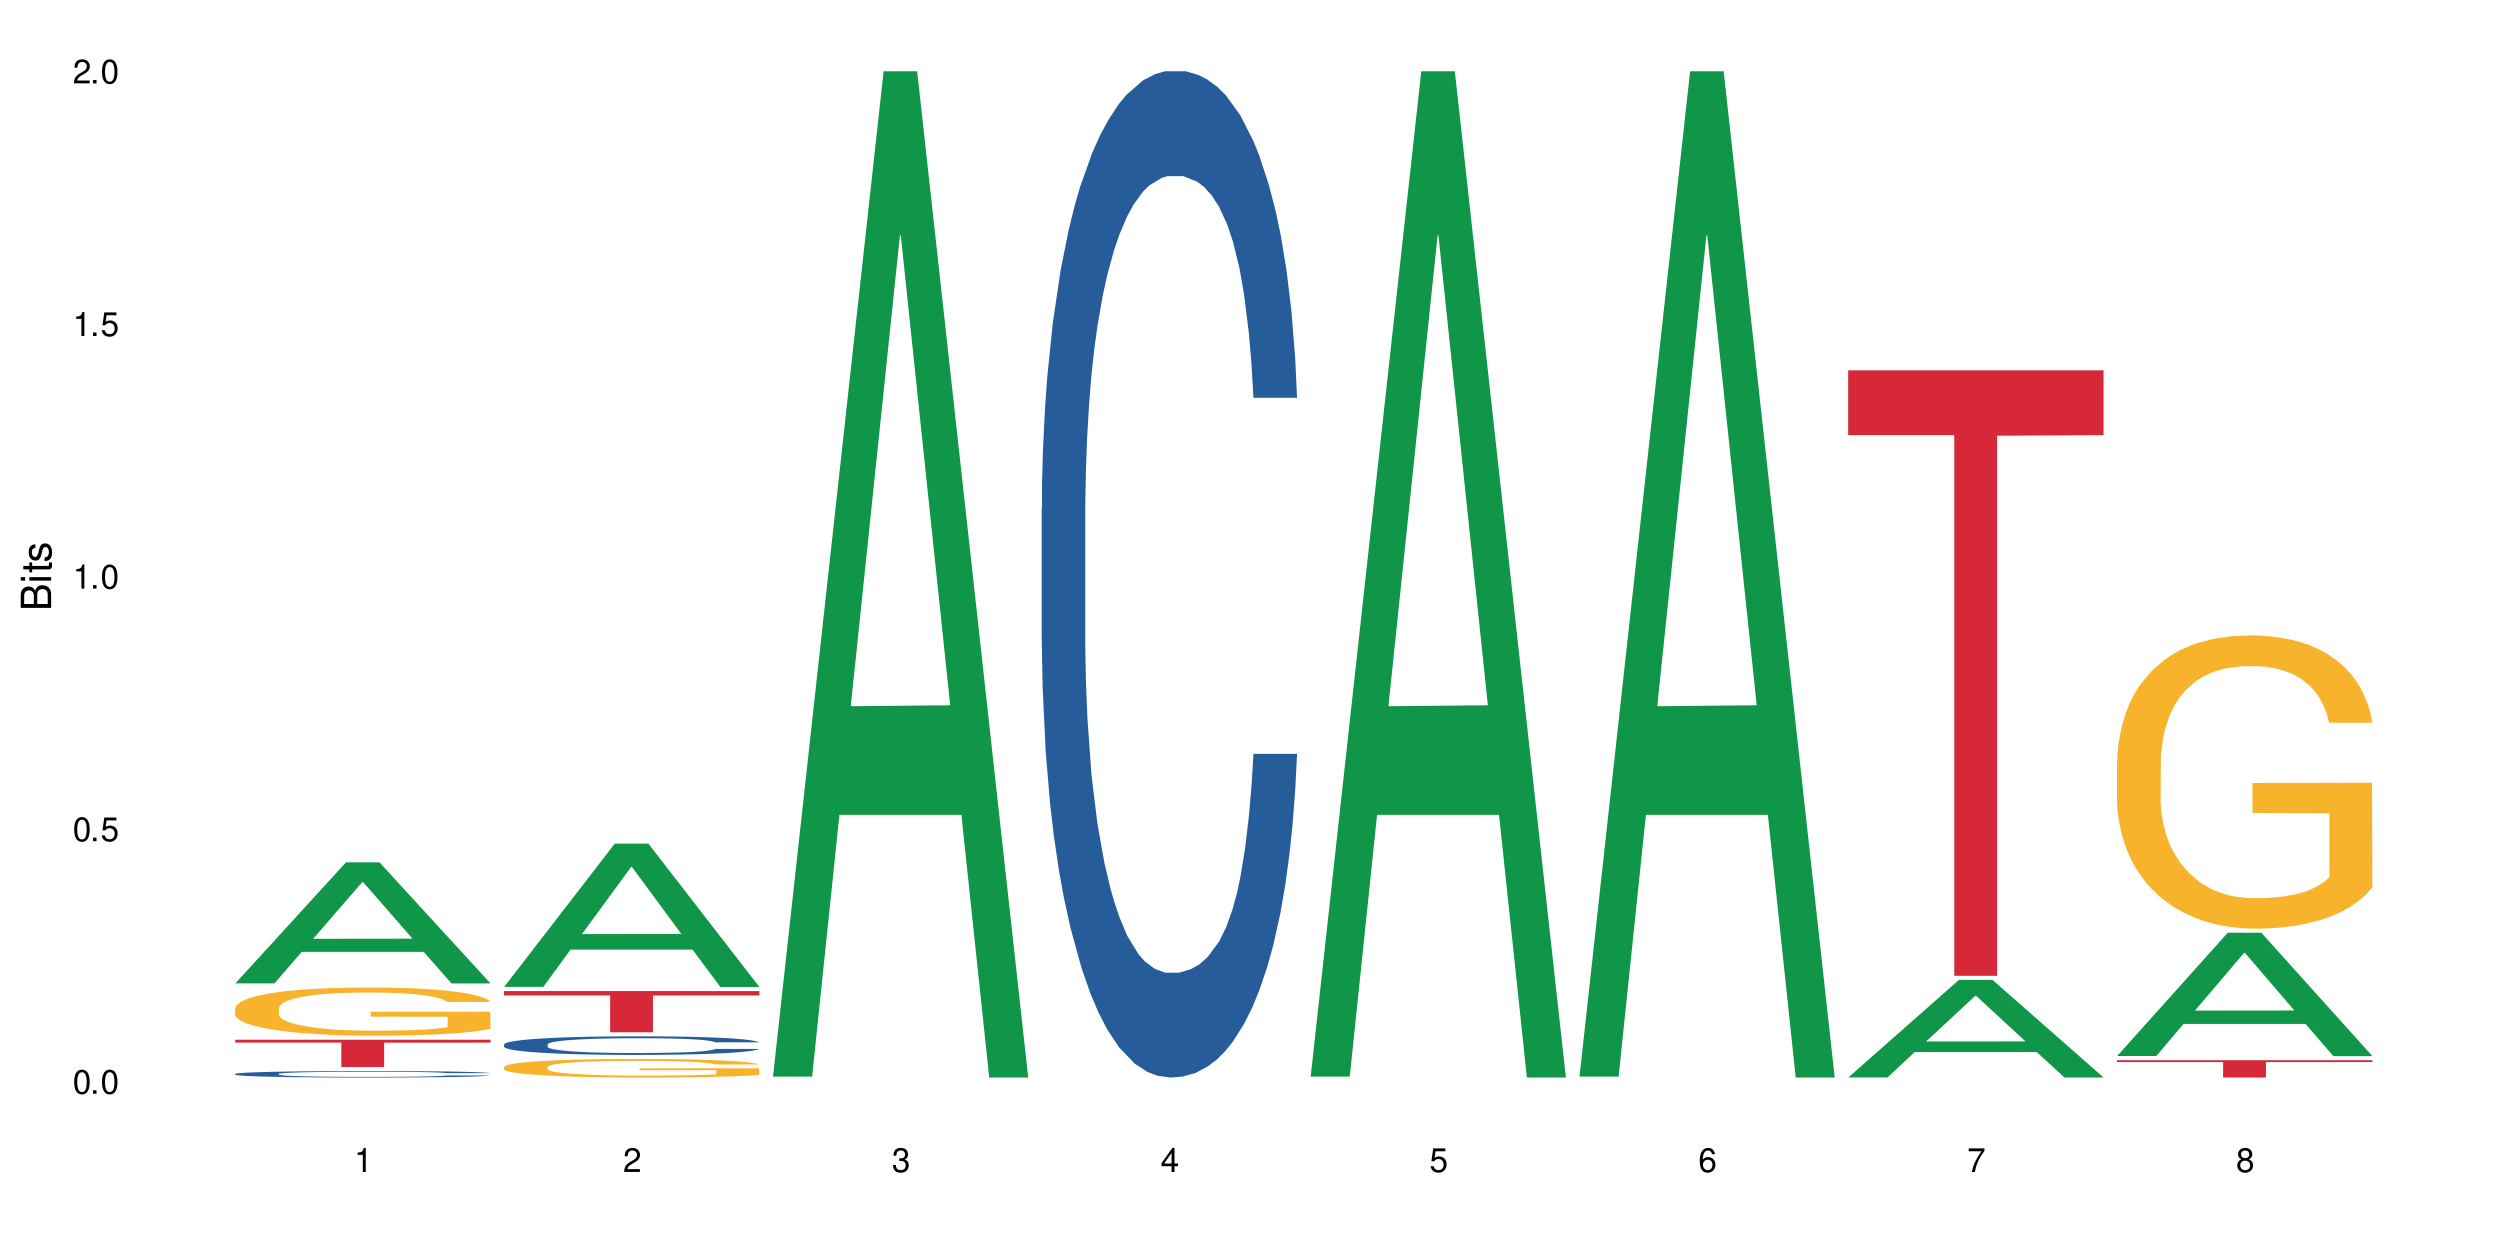 <?xml version="1.0" encoding="UTF-8"?>
<svg xmlns="http://www.w3.org/2000/svg" xmlns:xlink="http://www.w3.org/1999/xlink" width="720" height="360" viewBox="0 0 720 360">
<defs>
<g>
<g id="glyph-0-0">
</g>
<g id="glyph-0-1">
<path d="M 2.641 -6.938 C 2 -6.938 1.422 -6.656 1.078 -6.172 C 0.641 -5.562 0.406 -4.641 0.406 -3.359 C 0.406 -1.016 1.188 0.219 2.641 0.219 C 4.078 0.219 4.859 -1.016 4.859 -3.297 C 4.859 -4.641 4.656 -5.547 4.203 -6.172 C 3.844 -6.656 3.281 -6.938 2.641 -6.938 Z M 2.641 -6.188 C 3.547 -6.188 4 -5.25 4 -3.375 C 4 -1.406 3.562 -0.484 2.625 -0.484 C 1.734 -0.484 1.281 -1.438 1.281 -3.344 C 1.281 -5.25 1.734 -6.188 2.641 -6.188 Z M 2.641 -6.188 "/>
</g>
<g id="glyph-0-2">
<path d="M 1.828 -1 L 0.828 -1 L 0.828 0 L 1.828 0 Z M 1.828 -1 "/>
</g>
<g id="glyph-0-3">
<path d="M 4.562 -6.797 L 1.062 -6.797 L 0.547 -3.094 L 1.328 -3.094 C 1.719 -3.562 2.047 -3.734 2.578 -3.734 C 3.484 -3.734 4.062 -3.109 4.062 -2.094 C 4.062 -1.125 3.484 -0.531 2.578 -0.531 C 1.828 -0.531 1.375 -0.906 1.188 -1.672 L 0.328 -1.672 C 0.453 -1.109 0.547 -0.844 0.75 -0.594 C 1.125 -0.078 1.828 0.219 2.594 0.219 C 3.969 0.219 4.922 -0.781 4.922 -2.219 C 4.922 -3.562 4.031 -4.484 2.719 -4.484 C 2.25 -4.484 1.859 -4.359 1.469 -4.062 L 1.734 -5.969 L 4.562 -5.969 Z M 4.562 -6.797 "/>
</g>
<g id="glyph-0-4">
<path d="M 2.484 -4.938 L 2.484 0 L 3.328 0 L 3.328 -6.938 L 2.766 -6.938 C 2.469 -5.875 2.281 -5.734 0.984 -5.562 L 0.984 -4.938 Z M 2.484 -4.938 "/>
</g>
<g id="glyph-0-5">
<path d="M 4.859 -0.828 L 1.281 -0.828 C 1.359 -1.406 1.672 -1.781 2.5 -2.281 L 3.469 -2.828 C 4.406 -3.344 4.906 -4.062 4.906 -4.906 C 4.906 -5.484 4.672 -6.031 4.266 -6.406 C 3.859 -6.766 3.375 -6.938 2.719 -6.938 C 1.859 -6.938 1.219 -6.625 0.844 -6.031 C 0.609 -5.672 0.5 -5.234 0.484 -4.531 L 1.328 -4.531 C 1.359 -5.016 1.406 -5.281 1.531 -5.516 C 1.75 -5.938 2.188 -6.203 2.703 -6.203 C 3.469 -6.203 4.031 -5.641 4.031 -4.891 C 4.031 -4.344 3.719 -3.859 3.125 -3.516 L 2.234 -3 C 0.812 -2.172 0.406 -1.531 0.328 -0.016 L 4.859 -0.016 Z M 4.859 -0.828 "/>
</g>
<g id="glyph-0-6">
<path d="M 2.125 -3.188 L 2.578 -3.188 C 3.5 -3.188 3.984 -2.766 3.984 -1.922 C 3.984 -1.062 3.469 -0.531 2.594 -0.531 C 1.656 -0.531 1.203 -1 1.156 -2.016 L 0.312 -2.016 C 0.344 -1.453 0.438 -1.094 0.609 -0.781 C 0.953 -0.109 1.625 0.219 2.547 0.219 C 3.953 0.219 4.859 -0.625 4.859 -1.938 C 4.859 -2.828 4.516 -3.297 3.703 -3.594 C 4.344 -3.844 4.656 -4.328 4.656 -5.031 C 4.656 -6.219 3.875 -6.938 2.578 -6.938 C 1.203 -6.938 0.484 -6.172 0.453 -4.703 L 1.297 -4.703 C 1.312 -5.125 1.344 -5.359 1.453 -5.578 C 1.641 -5.969 2.062 -6.203 2.594 -6.203 C 3.344 -6.203 3.797 -5.75 3.797 -5 C 3.797 -4.516 3.609 -4.219 3.25 -4.047 C 3.016 -3.953 2.703 -3.922 2.125 -3.906 Z M 2.125 -3.188 "/>
</g>
<g id="glyph-0-7">
<path d="M 3.141 -1.672 L 3.141 0 L 3.984 0 L 3.984 -1.672 L 4.984 -1.672 L 4.984 -2.438 L 3.984 -2.438 L 3.984 -6.938 L 3.359 -6.938 L 0.266 -2.578 L 0.266 -1.672 Z M 3.141 -2.438 L 1 -2.438 L 3.141 -5.5 Z M 3.141 -2.438 "/>
</g>
<g id="glyph-0-8">
<path d="M 4.781 -5.125 C 4.609 -6.266 3.891 -6.938 2.844 -6.938 C 2.094 -6.938 1.422 -6.578 1.031 -5.953 C 0.594 -5.266 0.406 -4.422 0.406 -3.172 C 0.406 -2 0.578 -1.25 0.984 -0.641 C 1.359 -0.078 1.953 0.219 2.703 0.219 C 3.984 0.219 4.922 -0.75 4.922 -2.094 C 4.922 -3.375 4.062 -4.281 2.844 -4.281 C 2.172 -4.281 1.641 -4.031 1.281 -3.516 C 1.281 -5.234 1.828 -6.188 2.797 -6.188 C 3.391 -6.188 3.797 -5.797 3.938 -5.125 Z M 2.734 -3.531 C 3.547 -3.531 4.062 -2.953 4.062 -2.031 C 4.062 -1.156 3.484 -0.531 2.703 -0.531 C 1.922 -0.531 1.328 -1.188 1.328 -2.078 C 1.328 -2.938 1.906 -3.531 2.734 -3.531 Z M 2.734 -3.531 "/>
</g>
<g id="glyph-0-9">
<path d="M 4.984 -6.797 L 0.438 -6.797 L 0.438 -5.969 L 4.109 -5.969 C 2.5 -3.656 1.828 -2.234 1.328 0 L 2.219 0 C 2.594 -2.172 3.453 -4.047 4.984 -6.094 Z M 4.984 -6.797 "/>
</g>
<g id="glyph-0-10">
<path d="M 3.75 -3.656 C 4.469 -4.094 4.688 -4.438 4.688 -5.078 C 4.688 -6.172 3.844 -6.938 2.641 -6.938 C 1.438 -6.938 0.594 -6.172 0.594 -5.094 C 0.594 -4.438 0.812 -4.094 1.516 -3.656 C 0.734 -3.266 0.359 -2.703 0.359 -1.922 C 0.359 -0.656 1.281 0.219 2.641 0.219 C 3.984 0.219 4.922 -0.656 4.922 -1.922 C 4.922 -2.703 4.531 -3.266 3.75 -3.656 Z M 2.641 -6.188 C 3.359 -6.188 3.812 -5.75 3.812 -5.062 C 3.812 -4.406 3.344 -3.984 2.641 -3.984 C 1.922 -3.984 1.453 -4.406 1.453 -5.078 C 1.453 -5.75 1.922 -6.188 2.641 -6.188 Z M 2.641 -3.266 C 3.484 -3.266 4.062 -2.719 4.062 -1.906 C 4.062 -1.078 3.484 -0.531 2.625 -0.531 C 1.797 -0.531 1.219 -1.094 1.219 -1.906 C 1.219 -2.719 1.781 -3.266 2.641 -3.266 Z M 2.641 -3.266 "/>
</g>
<g id="glyph-1-0">
</g>
<g id="glyph-1-1">
<path d="M 0 -0.953 L 0 -4.891 C 0 -5.719 -0.234 -6.344 -0.734 -6.797 C -1.188 -7.234 -1.812 -7.469 -2.5 -7.469 C -3.547 -7.469 -4.188 -7 -4.625 -5.875 C -4.984 -6.688 -5.625 -7.094 -6.531 -7.094 C -7.172 -7.094 -7.734 -6.859 -8.141 -6.391 C -8.562 -5.922 -8.75 -5.344 -8.75 -4.5 L -8.75 -0.953 Z M -4.984 -2.062 L -7.766 -2.062 L -7.766 -4.219 C -7.766 -4.844 -7.688 -5.203 -7.453 -5.5 C -7.219 -5.812 -6.859 -5.969 -6.375 -5.969 C -5.891 -5.969 -5.531 -5.812 -5.297 -5.5 C -5.062 -5.203 -4.984 -4.844 -4.984 -4.219 Z M -0.984 -2.062 L -4 -2.062 L -4 -4.781 C -4 -5.766 -3.438 -6.359 -2.484 -6.359 C -1.547 -6.359 -0.984 -5.766 -0.984 -4.781 Z M -0.984 -2.062 "/>
</g>
<g id="glyph-1-2">
<path d="M -6.281 -1.797 L -6.281 -0.797 L 0 -0.797 L 0 -1.797 Z M -8.75 -1.797 L -8.75 -0.797 L -7.484 -0.797 L -7.484 -1.797 Z M -8.75 -1.797 "/>
</g>
<g id="glyph-1-3">
<path d="M -6.281 -3.047 L -6.281 -2.016 L -8.016 -2.016 L -8.016 -1.016 L -6.281 -1.016 L -6.281 -0.172 L -5.469 -0.172 L -5.469 -1.016 L -0.719 -1.016 C -0.078 -1.016 0.281 -1.453 0.281 -2.234 C 0.281 -2.5 0.25 -2.719 0.188 -3.047 L -0.641 -3.047 C -0.609 -2.906 -0.594 -2.766 -0.594 -2.562 C -0.594 -2.141 -0.719 -2.016 -1.156 -2.016 L -5.469 -2.016 L -5.469 -3.047 Z M -6.281 -3.047 "/>
</g>
<g id="glyph-1-4">
<path d="M -4.531 -5.25 C -5.766 -5.25 -6.469 -4.422 -6.469 -2.969 C -6.469 -1.516 -5.719 -0.562 -4.547 -0.562 C -3.562 -0.562 -3.094 -1.062 -2.734 -2.562 L -2.516 -3.484 C -2.344 -4.188 -2.094 -4.469 -1.641 -4.469 C -1.047 -4.469 -0.641 -3.875 -0.641 -3 C -0.641 -2.453 -0.797 -2 -1.062 -1.75 C -1.25 -1.594 -1.422 -1.531 -1.875 -1.469 L -1.875 -0.406 C -0.422 -0.453 0.281 -1.266 0.281 -2.922 C 0.281 -4.5 -0.5 -5.516 -1.719 -5.516 C -2.656 -5.516 -3.172 -4.984 -3.469 -3.734 L -3.703 -2.766 C -3.891 -1.953 -4.156 -1.609 -4.594 -1.609 C -5.188 -1.609 -5.547 -2.125 -5.547 -2.938 C -5.547 -3.75 -5.203 -4.172 -4.531 -4.203 Z M -4.531 -5.25 "/>
</g>
</g>
</defs>
<rect x="-72" y="-36" width="864" height="432" fill="rgb(100%, 100%, 100%)" fill-opacity="1"/>
<path fill-rule="nonzero" fill="rgb(6.275%, 58.824%, 28.235%)" fill-opacity="1" d="M 67.73 283.215 L 67.809 283.184 L 99.637 248.359 L 109.301 248.359 L 141.281 283.246 L 130.047 283.246 L 122.031 274.141 L 86.906 274.141 L 79.047 283.215 L 67.73 283.215 L 90.285 270.375 L 118.809 270.34 L 104.586 254.059 L 104.43 254.027 L 104.27 254.125 L 90.207 270.34 L 90.285 270.375 Z M 67.73 283.215 "/>
<path fill-rule="nonzero" fill="rgb(14.51%, 36.078%, 60%)" fill-opacity="1" d="M 67.73 309.277 L 67.82 309.277 L 67.82 309.234 L 68.09 309.172 L 68.719 309.09 L 69.344 309.031 L 70.961 308.93 L 73.203 308.836 L 75.535 308.758 L 77.238 308.715 L 78.766 308.68 L 82.262 308.617 L 84.504 308.586 L 86.926 308.555 L 89.887 308.527 L 92.039 308.512 L 96.883 308.484 L 100.469 308.473 L 103.25 308.465 L 109.262 308.465 L 112.848 308.473 L 115.449 308.48 L 118.32 308.496 L 120.742 308.512 L 124.957 308.547 L 128.727 308.594 L 130.43 308.621 L 133.121 308.676 L 135.184 308.727 L 136.617 308.77 L 138.234 308.836 L 139.668 308.91 L 140.746 309 L 141.281 309.07 L 128.727 309.07 L 128.098 309.004 L 127.379 308.949 L 126.035 308.879 L 124.688 308.832 L 122.805 308.781 L 121.102 308.75 L 118.77 308.715 L 116.707 308.695 L 114.555 308.68 L 112.488 308.672 L 108.543 308.66 L 103.969 308.66 L 102.266 308.664 L 98.766 308.676 L 96.883 308.688 L 94.191 308.715 L 92.309 308.734 L 90.066 308.77 L 88.539 308.797 L 86.656 308.844 L 85.312 308.883 L 83.785 308.938 L 82.891 308.98 L 82.082 309.027 L 81.363 309.086 L 80.828 309.145 L 80.469 309.207 L 80.289 309.27 L 80.289 309.535 L 80.469 309.594 L 80.918 309.668 L 82.082 309.77 L 83.785 309.863 L 85.762 309.934 L 87.645 309.984 L 88.719 310.008 L 90.156 310.035 L 92.398 310.07 L 95.629 310.105 L 97.512 310.117 L 100.383 310.133 L 103.34 310.137 L 107.289 310.137 L 110.785 310.133 L 113.117 310.121 L 115.539 310.109 L 118.859 310.078 L 120.922 310.051 L 122.715 310.02 L 124.062 309.988 L 124.957 309.961 L 126.305 309.906 L 127.379 309.848 L 128.188 309.789 L 128.727 309.73 L 141.281 309.73 L 140.746 309.801 L 139.938 309.867 L 139.129 309.918 L 137.875 309.977 L 136.441 310.027 L 134.375 310.09 L 132.672 310.129 L 130.43 310.172 L 128.367 310.203 L 126.125 310.23 L 122.805 310.266 L 120.652 310.281 L 118.32 310.297 L 115.539 310.312 L 112.043 310.324 L 108.273 310.332 L 104.777 310.332 L 101.008 310.328 L 98.227 310.32 L 94.551 310.309 L 89.977 310.277 L 86.656 310.242 L 84.055 310.211 L 81.812 310.176 L 79.301 310.133 L 76.074 310.055 L 74.098 309.996 L 72.754 309.949 L 71.23 309.883 L 70.152 309.824 L 68.898 309.727 L 68 309.605 L 67.73 309.512 Z M 67.73 309.277 "/>
<path fill-rule="nonzero" fill="rgb(96.863%, 70.196%, 16.863%)" fill-opacity="1" d="M 67.73 290.348 L 67.82 290.336 L 67.82 290.082 L 68.18 289.512 L 69.078 288.727 L 70.242 288.082 L 71.5 287.574 L 72.305 287.309 L 73.652 286.93 L 74.816 286.652 L 77.777 286.082 L 81.543 285.551 L 83.609 285.324 L 85.941 285.105 L 89.258 284.867 L 90.785 284.777 L 95.449 284.574 L 100.738 284.449 L 106.57 284.41 L 109.262 284.422 L 112.938 284.473 L 117.961 284.613 L 120.832 284.738 L 123.074 284.867 L 125.406 285.031 L 128.277 285.285 L 130.969 285.59 L 133.121 285.891 L 135.273 286.273 L 137.066 286.676 L 138.594 287.121 L 139.938 287.652 L 140.746 288.094 L 141.281 288.539 L 128.816 288.539 L 128.098 288.094 L 127.289 287.754 L 125.945 287.336 L 124.598 287.031 L 123.254 286.793 L 120.742 286.461 L 118.59 286.258 L 115.898 286.082 L 113.297 285.969 L 110.336 285.891 L 108.543 285.867 L 103.789 285.867 L 99.484 285.957 L 96.973 286.059 L 95.18 286.156 L 92.668 286.348 L 91.141 286.5 L 90.246 286.602 L 87.555 286.992 L 85.762 287.348 L 84.773 287.59 L 83.52 287.969 L 82.621 288.309 L 81.633 288.816 L 81.098 289.195 L 80.379 290.059 L 80.289 292.336 L 80.559 292.816 L 81.098 293.336 L 81.812 293.793 L 82.891 294.273 L 83.965 294.641 L 85.852 295.133 L 87.465 295.465 L 88.719 295.68 L 91.141 296.02 L 92.129 296.133 L 94.461 296.363 L 96.883 296.539 L 99.844 296.691 L 102.086 296.766 L 105.672 296.832 L 110.246 296.832 L 115.629 296.754 L 119.039 296.652 L 121.371 296.551 L 122.895 296.465 L 124.777 296.324 L 126.125 296.199 L 127.379 296.059 L 128.906 295.844 L 128.906 292.816 L 106.75 292.805 L 106.75 291.387 L 141.195 291.375 L 141.281 296.324 L 139.398 296.664 L 137.066 296.996 L 134.824 297.25 L 132.492 297.465 L 129.176 297.703 L 126.484 297.855 L 122.355 298.031 L 118.59 298.148 L 114.645 298.223 L 111.145 298.262 L 107.02 298.273 L 103.34 298.25 L 99.395 298.172 L 96.254 298.07 L 93.383 297.945 L 90.516 297.781 L 86.926 297.516 L 84.594 297.297 L 82.172 297.031 L 79.75 296.715 L 77.598 296.375 L 76.164 296.109 L 74.727 295.805 L 73.203 295.426 L 71.766 294.996 L 70.691 294.602 L 69.703 294.16 L 68.988 293.742 L 68.27 293.172 L 67.91 292.715 L 67.73 292.324 Z M 67.73 290.348 "/>
<path fill-rule="nonzero" fill="rgb(83.922%, 15.686%, 22.353%)" fill-opacity="1" d="M 67.73 299.438 L 141.281 299.438 L 141.281 300.277 L 110.629 300.285 L 110.629 307.301 L 98.297 307.301 L 98.297 300.293 L 98.117 300.277 L 67.73 300.277 Z M 67.73 299.438 "/>
<path fill-rule="nonzero" fill="rgb(6.275%, 58.824%, 28.235%)" fill-opacity="1" d="M 145.156 284.223 L 145.234 284.184 L 177.059 242.957 L 186.723 242.957 L 218.707 284.262 L 207.469 284.262 L 199.453 273.48 L 164.328 273.48 L 156.469 284.223 L 145.156 284.223 L 167.707 269.02 L 196.23 268.98 L 182.008 249.703 L 181.852 249.664 L 181.695 249.781 L 167.629 268.98 L 167.707 269.02 Z M 145.156 284.223 "/>
<path fill-rule="nonzero" fill="rgb(14.51%, 36.078%, 60%)" fill-opacity="1" d="M 145.156 300.789 L 145.242 300.785 L 145.242 300.668 L 145.512 300.48 L 146.141 300.246 L 146.77 300.086 L 148.383 299.797 L 150.625 299.52 L 152.957 299.301 L 154.664 299.176 L 156.188 299.078 L 159.684 298.895 L 161.93 298.805 L 164.352 298.719 L 167.309 298.637 L 169.461 298.586 L 174.305 298.508 L 177.895 298.477 L 180.676 298.461 L 186.684 298.461 L 190.273 298.48 L 192.875 298.504 L 195.742 298.543 L 198.164 298.586 L 202.383 298.695 L 206.148 298.832 L 207.852 298.91 L 210.543 299.062 L 212.605 299.211 L 214.043 299.336 L 215.656 299.52 L 217.094 299.738 L 218.168 299.988 L 218.707 300.199 L 206.148 300.199 L 205.52 300.004 L 204.805 299.852 L 203.457 299.648 L 202.113 299.508 L 200.23 299.367 L 198.523 299.273 L 196.191 299.18 L 194.129 299.121 L 191.977 299.078 L 189.914 299.047 L 185.969 299.02 L 181.391 299.02 L 179.688 299.027 L 176.191 299.066 L 174.305 299.102 L 171.613 299.172 L 169.73 299.234 L 167.488 299.332 L 165.965 299.414 L 164.082 299.543 L 162.734 299.656 L 161.211 299.816 L 160.312 299.938 L 159.508 300.074 L 158.789 300.238 L 158.25 300.41 L 157.891 300.59 L 157.711 300.766 L 157.711 301.523 L 157.891 301.699 L 158.34 301.906 L 159.508 302.203 L 161.211 302.465 L 163.184 302.668 L 165.066 302.816 L 166.145 302.883 L 167.578 302.965 L 169.82 303.062 L 173.051 303.16 L 174.934 303.199 L 177.805 303.238 L 180.766 303.258 L 184.711 303.258 L 188.211 303.238 L 190.543 303.211 L 192.965 303.172 L 196.281 303.09 L 198.344 303.012 L 200.141 302.918 L 201.484 302.824 L 202.383 302.746 L 203.727 302.598 L 204.805 302.43 L 205.609 302.258 L 206.148 302.094 L 218.707 302.094 L 218.168 302.289 L 217.359 302.477 L 216.555 302.621 L 215.297 302.793 L 213.863 302.945 L 211.801 303.113 L 210.094 303.227 L 207.852 303.352 L 205.789 303.441 L 203.547 303.527 L 200.23 303.625 L 198.074 303.672 L 195.742 303.715 L 192.965 303.754 L 189.465 303.789 L 185.699 303.809 L 182.199 303.816 L 178.434 303.805 L 175.652 303.785 L 171.973 303.742 L 167.398 303.652 L 164.082 303.559 L 161.48 303.469 L 159.238 303.371 L 156.727 303.238 L 153.496 303.023 L 151.523 302.855 L 150.176 302.719 L 148.652 302.527 L 147.574 302.355 L 146.32 302.082 L 145.422 301.734 L 145.156 301.465 Z M 145.156 300.789 "/>
<path fill-rule="nonzero" fill="rgb(96.863%, 70.196%, 16.863%)" fill-opacity="1" d="M 145.156 307.273 L 145.242 307.266 L 145.242 307.168 L 145.602 306.949 L 146.5 306.645 L 147.664 306.395 L 148.922 306.199 L 149.73 306.098 L 151.074 305.953 L 152.242 305.844 L 155.199 305.625 L 158.969 305.418 L 161.031 305.332 L 163.363 305.246 L 166.684 305.156 L 168.207 305.121 L 172.871 305.043 L 178.164 304.992 L 183.992 304.977 L 186.684 304.984 L 190.363 305.004 L 195.387 305.059 L 198.254 305.105 L 200.496 305.156 L 202.828 305.219 L 205.699 305.316 L 208.391 305.434 L 210.543 305.551 L 212.695 305.695 L 214.492 305.855 L 216.016 306.023 L 217.359 306.23 L 218.168 306.402 L 218.707 306.574 L 206.238 306.574 L 205.52 306.402 L 204.715 306.27 L 203.367 306.109 L 202.023 305.992 L 200.676 305.898 L 198.164 305.77 L 196.012 305.691 L 193.32 305.625 L 190.723 305.578 L 187.762 305.551 L 185.969 305.539 L 181.211 305.539 L 176.906 305.574 L 174.395 305.613 L 172.602 305.652 L 170.09 305.727 L 168.566 305.785 L 167.668 305.824 L 164.977 305.977 L 163.184 306.113 L 162.195 306.207 L 160.941 306.352 L 160.043 306.484 L 159.059 306.68 L 158.52 306.828 L 157.801 307.16 L 157.711 308.039 L 157.98 308.227 L 158.52 308.426 L 159.238 308.602 L 160.312 308.789 L 161.391 308.93 L 163.273 309.121 L 164.887 309.246 L 166.145 309.332 L 168.566 309.461 L 169.551 309.508 L 171.883 309.594 L 174.305 309.664 L 177.266 309.723 L 179.508 309.75 L 183.098 309.773 L 187.672 309.773 L 193.055 309.746 L 196.461 309.707 L 198.793 309.668 L 200.32 309.633 L 202.203 309.578 L 203.547 309.531 L 204.805 309.477 L 206.328 309.395 L 206.328 308.227 L 184.172 308.219 L 184.172 307.672 L 218.617 307.668 L 218.707 309.578 L 216.824 309.711 L 214.492 309.84 L 212.25 309.938 L 209.918 310.02 L 206.598 310.113 L 203.906 310.172 L 199.781 310.238 L 196.012 310.285 L 192.066 310.312 L 188.566 310.328 L 184.441 310.332 L 180.766 310.324 L 176.816 310.293 L 173.68 310.254 L 170.809 310.207 L 167.938 310.141 L 164.352 310.039 L 162.016 309.957 L 159.594 309.852 L 157.172 309.73 L 155.02 309.598 L 153.586 309.496 L 152.152 309.379 L 150.625 309.23 L 149.191 309.066 L 148.113 308.914 L 147.129 308.742 L 146.41 308.582 L 145.691 308.363 L 145.332 308.188 L 145.156 308.035 Z M 145.156 307.273 "/>
<path fill-rule="nonzero" fill="rgb(83.922%, 15.686%, 22.353%)" fill-opacity="1" d="M 145.156 285.426 L 218.707 285.426 L 218.707 286.695 L 188.051 286.707 L 188.051 297.297 L 175.719 297.297 L 175.719 286.719 L 175.539 286.695 L 145.156 286.695 Z M 145.156 285.426 "/>
<path fill-rule="nonzero" fill="rgb(6.275%, 58.824%, 28.235%)" fill-opacity="1" d="M 222.578 310.059 L 222.656 309.789 L 254.48 20.527 L 264.148 20.527 L 296.129 310.332 L 284.895 310.332 L 276.879 234.684 L 241.75 234.684 L 233.895 310.059 L 222.578 310.059 L 245.129 203.391 L 273.656 203.117 L 259.434 67.875 L 259.273 67.602 L 259.117 68.418 L 245.051 203.117 L 245.129 203.391 Z M 222.578 310.059 "/>
<path fill-rule="nonzero" fill="rgb(14.51%, 36.078%, 60%)" fill-opacity="1" d="M 300 146.621 L 300.09 146.355 L 300.09 140 L 300.359 129.934 L 300.988 117.215 L 301.617 108.477 L 303.23 92.844 L 305.473 77.746 L 307.805 66.09 L 309.508 59.203 L 311.035 53.902 L 314.531 44.102 L 316.773 39.07 L 319.195 34.566 L 322.156 30.062 L 324.309 27.414 L 329.152 23.176 L 332.742 21.32 L 335.52 20.527 L 341.531 20.527 L 345.117 21.586 L 347.719 22.91 L 350.59 25.031 L 353.012 27.414 L 357.227 33.242 L 360.996 40.66 L 362.699 44.898 L 365.391 53.109 L 367.453 61.055 L 368.891 67.945 L 370.504 77.746 L 371.938 89.668 L 373.016 103.176 L 373.555 114.566 L 360.996 114.566 L 360.367 103.973 L 359.648 95.758 L 358.305 84.898 L 356.961 77.215 L 355.074 69.535 L 353.371 64.5 L 351.039 59.469 L 348.977 56.289 L 346.824 53.902 L 344.762 52.316 L 340.812 50.727 L 336.238 50.727 L 334.535 51.254 L 331.035 53.375 L 329.152 55.23 L 326.461 58.938 L 324.578 62.383 L 322.336 67.68 L 320.812 72.184 L 318.926 79.07 L 317.582 85.164 L 316.059 93.906 L 315.16 100.527 L 314.352 107.945 L 313.637 116.688 L 313.098 125.957 L 312.738 135.762 L 312.559 145.297 L 312.559 186.355 L 312.738 195.895 L 313.188 207.02 L 314.352 223.18 L 316.059 237.219 L 318.031 248.344 L 319.914 256.293 L 320.992 260 L 322.426 264.238 L 324.668 269.535 L 327.898 274.836 L 329.781 276.953 L 332.652 279.074 L 335.609 280.133 L 339.559 280.133 L 343.055 279.074 L 345.387 277.75 L 347.809 275.629 L 351.129 271.125 L 353.191 266.887 L 354.984 261.855 L 356.332 256.82 L 357.227 252.582 L 358.574 244.371 L 359.648 235.363 L 360.457 226.094 L 360.996 217.086 L 373.555 217.086 L 373.016 227.684 L 372.207 238.012 L 371.402 245.695 L 370.145 254.969 L 368.711 263.18 L 366.645 272.449 L 364.941 278.543 L 362.699 285.168 L 360.637 290.199 L 358.395 294.703 L 355.074 300 L 352.922 302.648 L 350.59 305.035 L 347.809 307.152 L 344.312 309.008 L 340.543 310.066 L 337.047 310.332 L 333.277 309.801 L 330.5 308.742 L 326.82 306.359 L 322.246 301.59 L 318.926 296.559 L 316.324 291.523 L 314.082 286.227 L 311.57 279.074 L 308.344 267.418 L 306.371 258.41 L 305.023 250.992 L 303.5 240.664 L 302.422 231.391 L 301.168 216.555 L 300.27 197.746 L 300 183.18 Z M 300 146.621 "/>
<path fill-rule="nonzero" fill="rgb(6.275%, 58.824%, 28.235%)" fill-opacity="1" d="M 377.426 310.059 L 377.504 309.789 L 409.328 20.527 L 418.992 20.527 L 450.977 310.332 L 439.738 310.332 L 431.723 234.684 L 396.598 234.684 L 388.738 310.059 L 377.426 310.059 L 399.977 203.391 L 428.504 203.117 L 414.277 67.875 L 414.121 67.602 L 413.965 68.418 L 399.898 203.117 L 399.977 203.391 Z M 377.426 310.059 "/>
<path fill-rule="nonzero" fill="rgb(6.275%, 58.824%, 28.235%)" fill-opacity="1" d="M 454.848 310.059 L 454.926 309.789 L 486.75 20.527 L 496.418 20.527 L 528.398 310.332 L 517.164 310.332 L 509.148 234.684 L 474.023 234.684 L 466.164 310.059 L 454.848 310.059 L 477.402 203.391 L 505.926 203.117 L 491.703 67.875 L 491.547 67.602 L 491.387 68.418 L 477.32 203.117 L 477.402 203.391 Z M 454.848 310.059 "/>
<path fill-rule="nonzero" fill="rgb(6.275%, 58.824%, 28.235%)" fill-opacity="1" d="M 532.27 310.305 L 532.352 310.281 L 564.176 282.203 L 573.84 282.203 L 605.824 310.332 L 594.586 310.332 L 586.57 302.988 L 551.445 302.988 L 543.586 310.305 L 532.27 310.305 L 554.824 299.953 L 583.348 299.926 L 569.125 286.801 L 568.969 286.773 L 568.812 286.852 L 554.746 299.926 L 554.824 299.953 Z M 532.27 310.305 "/>
<path fill-rule="nonzero" fill="rgb(83.922%, 15.686%, 22.353%)" fill-opacity="1" d="M 532.27 106.66 L 605.824 106.66 L 605.824 125.324 L 575.168 125.488 L 575.168 281.039 L 562.836 281.039 L 562.836 125.652 L 562.656 125.324 L 532.27 125.324 Z M 532.27 106.66 "/>
<path fill-rule="nonzero" fill="rgb(6.275%, 58.824%, 28.235%)" fill-opacity="1" d="M 609.695 304.137 L 609.773 304.105 L 641.598 268.621 L 651.266 268.621 L 683.246 304.172 L 672.008 304.172 L 663.996 294.891 L 628.867 294.891 L 621.012 304.137 L 609.695 304.137 L 632.246 291.055 L 660.773 291.02 L 646.551 274.43 L 646.391 274.398 L 646.234 274.496 L 632.168 291.02 L 632.246 291.055 Z M 609.695 304.137 "/>
<path fill-rule="nonzero" fill="rgb(96.863%, 70.196%, 16.863%)" fill-opacity="1" d="M 609.695 219.176 L 609.785 219.098 L 609.785 217.555 L 610.145 214.086 L 611.039 209.305 L 612.207 205.371 L 613.461 202.285 L 614.27 200.664 L 615.613 198.352 L 616.781 196.652 L 619.742 193.184 L 623.508 189.945 L 625.57 188.555 L 627.902 187.242 L 631.223 185.777 L 632.746 185.238 L 637.41 184.004 L 642.703 183.234 L 648.535 183 L 651.223 183.078 L 654.902 183.387 L 659.926 184.234 L 662.797 185.008 L 665.039 185.777 L 667.371 186.781 L 670.242 188.324 L 672.93 190.176 L 675.086 192.027 L 677.238 194.34 L 679.031 196.809 L 680.555 199.508 L 681.902 202.746 L 682.707 205.445 L 683.246 208.145 L 670.777 208.145 L 670.062 205.445 L 669.254 203.363 L 667.91 200.82 L 666.562 198.969 L 665.219 197.504 L 662.707 195.496 L 660.555 194.262 L 657.863 193.184 L 655.262 192.488 L 652.301 192.027 L 650.508 191.871 L 645.754 191.871 L 641.449 192.41 L 638.938 193.027 L 637.141 193.645 L 634.629 194.801 L 633.105 195.727 L 632.207 196.344 L 629.52 198.734 L 627.723 200.895 L 626.738 202.359 L 625.48 204.676 L 624.586 206.758 L 623.598 209.844 L 623.059 212.156 L 622.344 217.402 L 622.254 231.285 L 622.52 234.215 L 623.059 237.379 L 623.777 240.156 L 624.852 243.086 L 625.93 245.32 L 627.812 248.332 L 629.43 250.336 L 630.684 251.648 L 633.105 253.73 L 634.094 254.422 L 636.426 255.812 L 638.848 256.891 L 641.805 257.816 L 644.047 258.281 L 647.637 258.664 L 652.211 258.664 L 657.594 258.203 L 661 257.586 L 663.332 256.969 L 664.859 256.43 L 666.742 255.582 L 668.086 254.809 L 669.344 253.961 L 670.867 252.648 L 670.867 234.215 L 648.715 234.137 L 648.715 225.5 L 683.156 225.422 L 683.246 255.582 L 681.363 257.664 L 679.031 259.668 L 676.789 261.211 L 674.457 262.523 L 671.137 263.988 L 668.445 264.914 L 664.32 265.992 L 660.555 266.688 L 656.605 267.148 L 653.109 267.383 L 648.98 267.457 L 645.305 267.305 L 641.359 266.84 L 638.219 266.223 L 635.348 265.453 L 632.477 264.449 L 628.891 262.832 L 626.559 261.52 L 624.137 259.898 L 621.715 257.973 L 619.562 255.891 L 618.125 254.27 L 616.691 252.418 L 615.164 250.105 L 613.73 247.48 L 612.656 245.09 L 611.668 242.391 L 610.949 239.848 L 610.234 236.375 L 609.875 233.598 L 609.695 231.207 Z M 609.695 219.176 "/>
<path fill-rule="nonzero" fill="rgb(83.922%, 15.686%, 22.353%)" fill-opacity="1" d="M 609.695 305.336 L 683.246 305.336 L 683.246 305.871 L 652.594 305.875 L 652.594 310.332 L 640.258 310.332 L 640.258 305.879 L 640.082 305.871 L 609.695 305.871 Z M 609.695 305.336 "/>
<g fill="rgb(0%, 0%, 0%)" fill-opacity="1">
<use xlink:href="#glyph-0-1" x="20.965" y="314.993"/>
<use xlink:href="#glyph-0-2" x="25.965" y="314.993"/>
<use xlink:href="#glyph-0-1" x="28.965" y="314.993"/>
</g>
<g fill="rgb(0%, 0%, 0%)" fill-opacity="1">
<use xlink:href="#glyph-0-1" x="20.965" y="242.251"/>
<use xlink:href="#glyph-0-2" x="25.965" y="242.251"/>
<use xlink:href="#glyph-0-3" x="28.965" y="242.251"/>
</g>
<g fill="rgb(0%, 0%, 0%)" fill-opacity="1">
<use xlink:href="#glyph-0-4" x="20.965" y="169.509"/>
<use xlink:href="#glyph-0-2" x="25.965" y="169.509"/>
<use xlink:href="#glyph-0-1" x="28.965" y="169.509"/>
</g>
<g fill="rgb(0%, 0%, 0%)" fill-opacity="1">
<use xlink:href="#glyph-0-4" x="20.965" y="96.767"/>
<use xlink:href="#glyph-0-2" x="25.965" y="96.767"/>
<use xlink:href="#glyph-0-3" x="28.965" y="96.767"/>
</g>
<g fill="rgb(0%, 0%, 0%)" fill-opacity="1">
<use xlink:href="#glyph-0-5" x="20.965" y="24.024"/>
<use xlink:href="#glyph-0-2" x="25.965" y="24.024"/>
<use xlink:href="#glyph-0-1" x="28.965" y="24.024"/>
</g>
<g fill="rgb(0%, 0%, 0%)" fill-opacity="1">
<use xlink:href="#glyph-0-4" x="102.008" y="337.532"/>
</g>
<g fill="rgb(0%, 0%, 0%)" fill-opacity="1">
<use xlink:href="#glyph-0-5" x="179.43" y="337.532"/>
</g>
<g fill="rgb(0%, 0%, 0%)" fill-opacity="1">
<use xlink:href="#glyph-0-6" x="256.855" y="337.532"/>
</g>
<g fill="rgb(0%, 0%, 0%)" fill-opacity="1">
<use xlink:href="#glyph-0-7" x="334.277" y="337.532"/>
</g>
<g fill="rgb(0%, 0%, 0%)" fill-opacity="1">
<use xlink:href="#glyph-0-3" x="411.699" y="337.532"/>
</g>
<g fill="rgb(0%, 0%, 0%)" fill-opacity="1">
<use xlink:href="#glyph-0-8" x="489.125" y="337.532"/>
</g>
<g fill="rgb(0%, 0%, 0%)" fill-opacity="1">
<use xlink:href="#glyph-0-9" x="566.547" y="337.532"/>
</g>
<g fill="rgb(0%, 0%, 0%)" fill-opacity="1">
<use xlink:href="#glyph-0-10" x="643.969" y="337.532"/>
</g>
<g fill="rgb(0%, 0%, 0%)" fill-opacity="1">
<use xlink:href="#glyph-1-1" x="14.725" y="176.012"/>
<use xlink:href="#glyph-1-2" x="14.725" y="168.012"/>
<use xlink:href="#glyph-1-3" x="14.725" y="165.012"/>
<use xlink:href="#glyph-1-4" x="14.725" y="162.012"/>
</g>
</svg>
